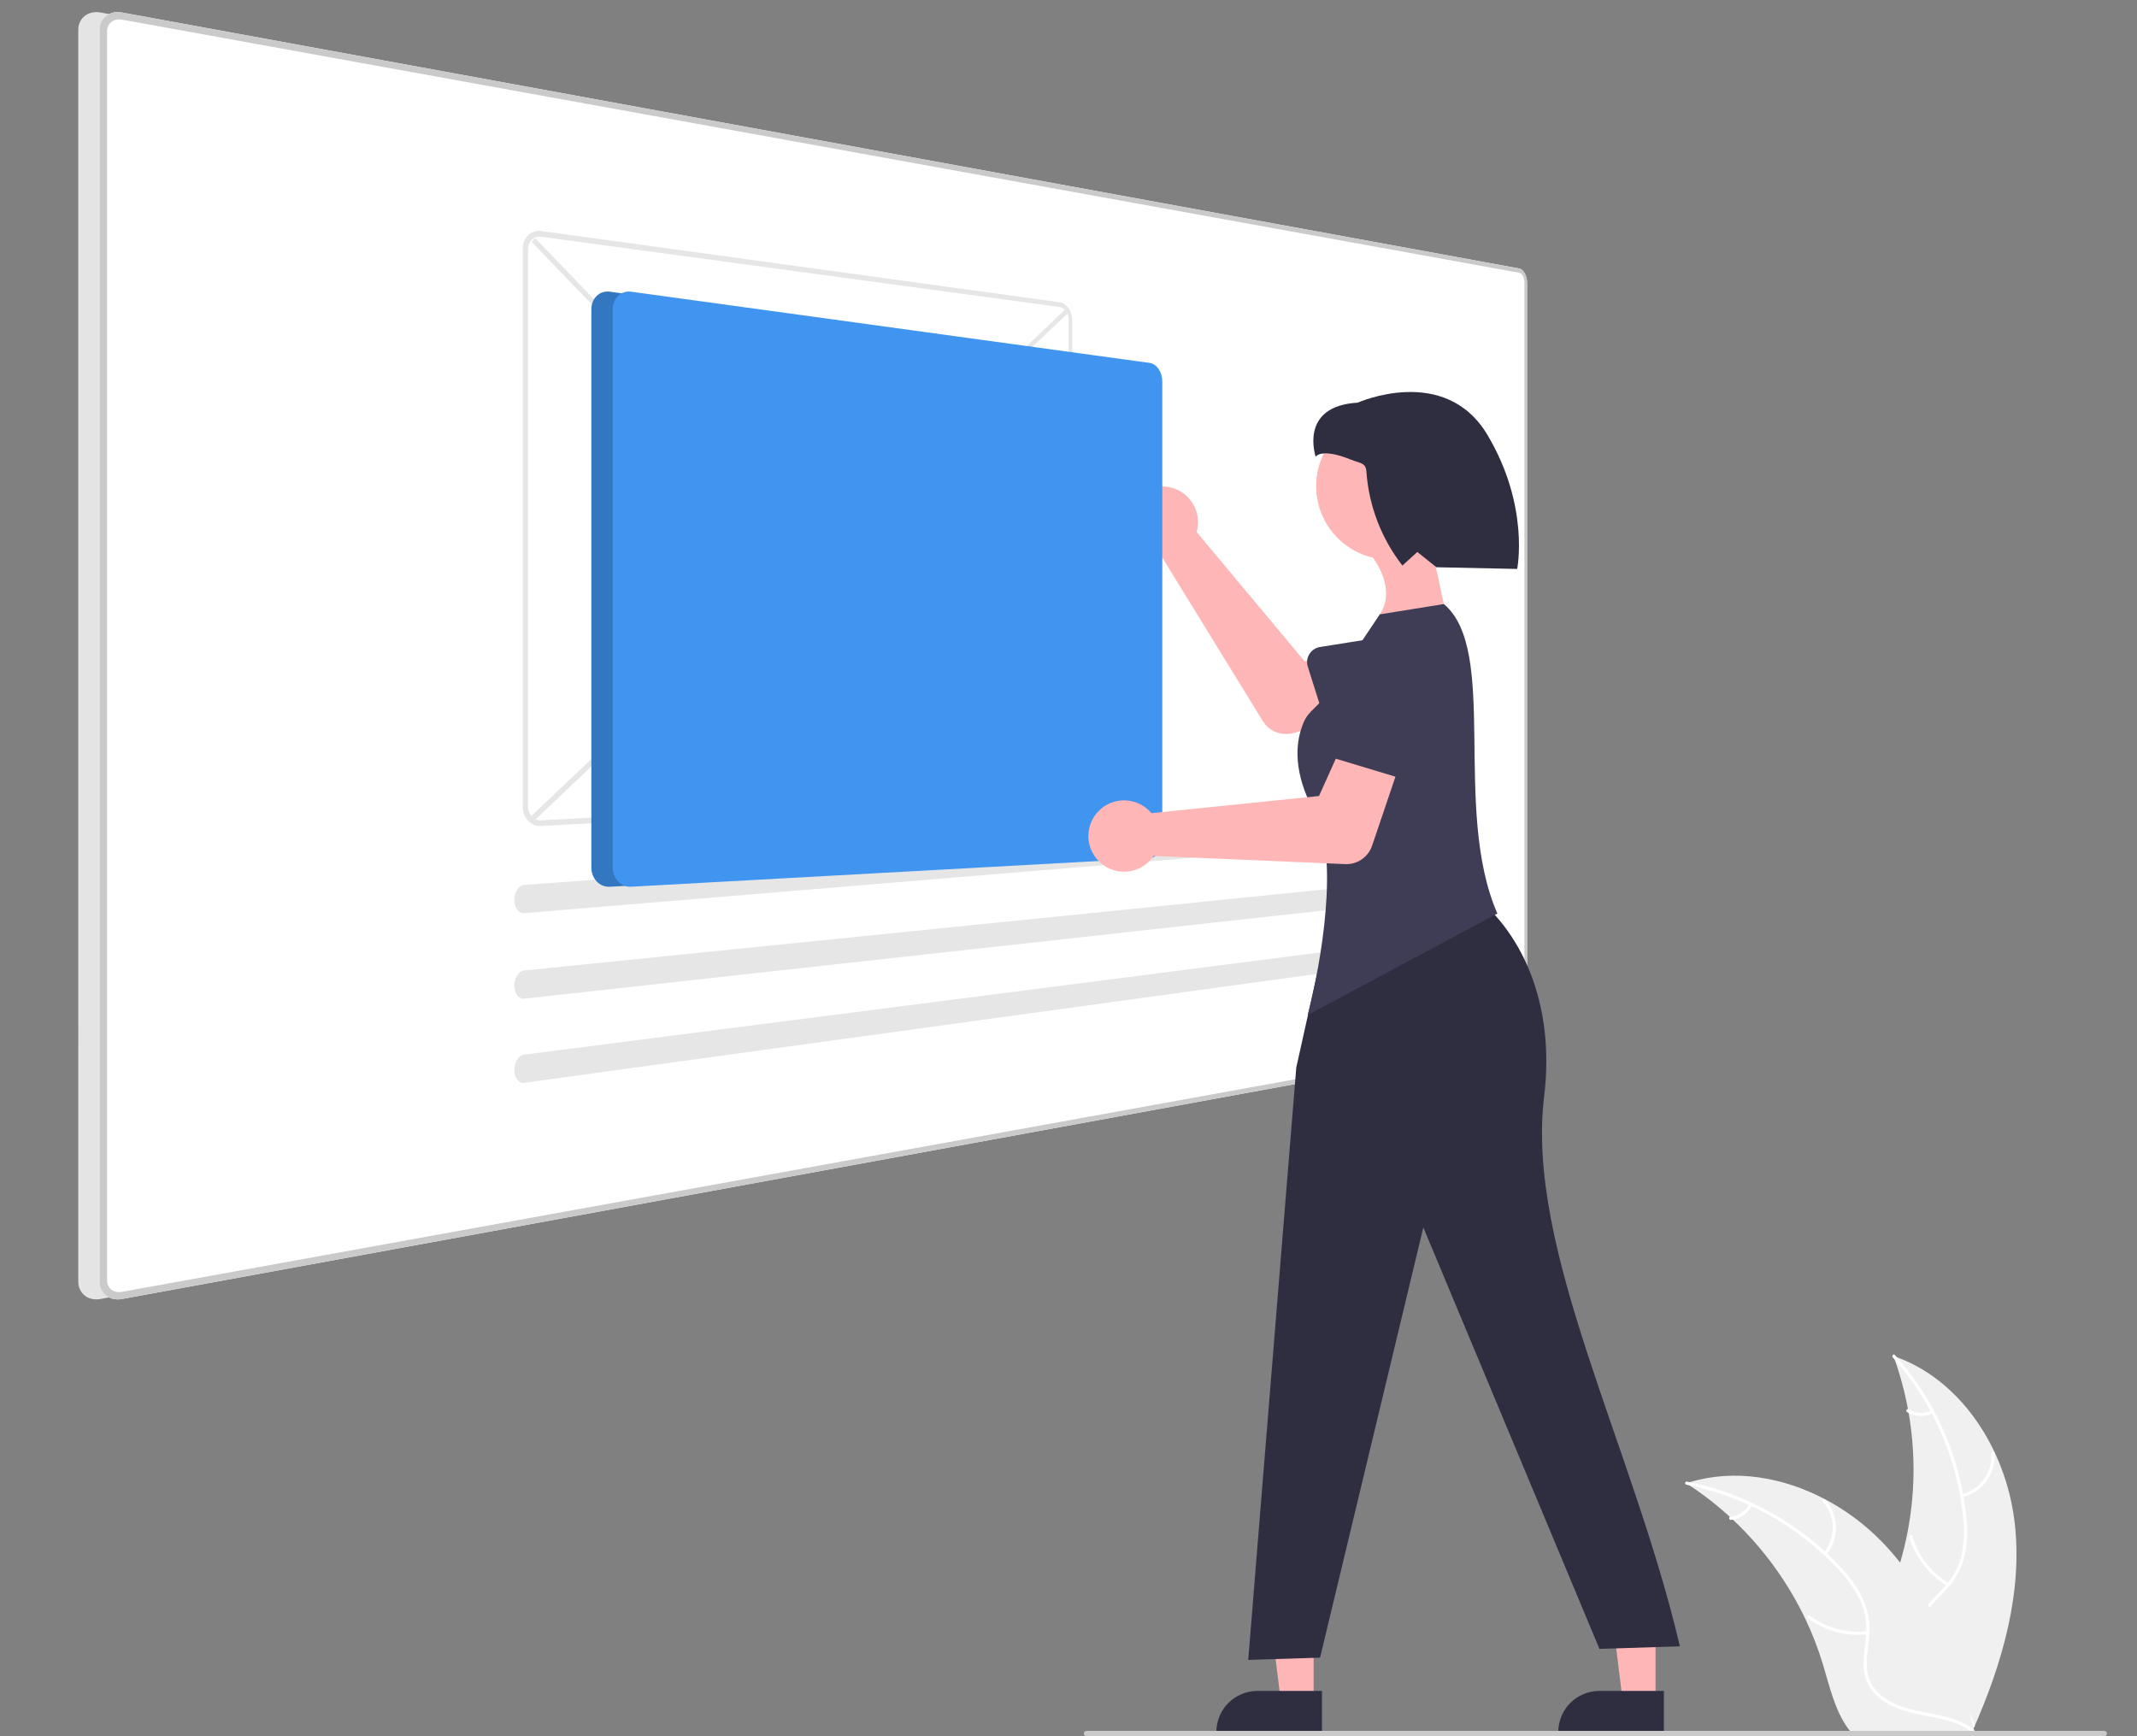<?xml version="1.0" encoding="utf-8"?>
<!-- Generator: Adobe Illustrator 16.0.0, SVG Export Plug-In . SVG Version: 6.00 Build 0)  -->
<!DOCTYPE svg PUBLIC "-//W3C//DTD SVG 1.1//EN" "http://www.w3.org/Graphics/SVG/1.1/DTD/svg11.dtd">
<svg version="1.1" id="Layer_1" xmlns="http://www.w3.org/2000/svg" xmlns:xlink="http://www.w3.org/1999/xlink" x="0px" y="0px"
	 width="800px" height="650px" viewBox="17.729 -2.265 800 650" enable-background="new 17.729 -2.265 800 650"
	 xml:space="preserve">
<rect x="17.729" y="-2.265" width="800" height="650" fill="#808080" stroke="none"/>
<path fill="#F0F0F0" d="M771.841,567.03c-3.317-26.678-19.852-52.963-45.294-61.645c10.033,27.459,10.031,57.582-0.007,85.041
	c-3.909,10.574-9.358,21.93-5.682,32.588c2.288,6.633,7.886,11.705,14.143,14.879c6.258,3.172,13.202,4.684,20.06,6.166l1.349,1.117
	C767.296,620.594,775.158,593.709,771.841,567.03z"/>
<path fill="#FFFFFF" d="M726.294,505.889c14.817,16.602,24.026,37.449,26.319,59.584c0.578,4.756,0.403,9.572-0.519,14.275
	c-1.046,4.551-3.292,8.738-6.504,12.127c-2.931,3.221-6.303,6.176-8.399,10.053c-2.112,4.047-2.396,8.803-0.782,13.07
	c1.852,5.313,5.501,9.641,9.218,13.75c4.126,4.563,8.483,9.236,10.237,15.285c0.213,0.732,1.338,0.361,1.125-0.371
	c-3.051-10.523-13.268-16.502-18.14-25.98c-2.273-4.424-3.228-9.559-1.096-14.227c1.863-4.084,5.338-7.133,8.334-10.369
	c3.182-3.26,5.517-7.25,6.801-11.621c1.158-4.641,1.519-9.443,1.065-14.203c-0.85-10.732-3.381-21.266-7.502-31.213
	C741.812,524.67,735.26,514.17,727.078,505C726.571,504.434,725.791,505.325,726.294,505.889L726.294,505.889z"/>
<path fill="#FFFFFF" d="M752.294,558.303c7.563-1.836,12.681-8.881,12.091-16.641c-0.061-0.76-1.244-0.701-1.184,0.061
	c0.563,7.227-4.224,13.785-11.278,15.455C751.181,557.354,751.557,558.477,752.294,558.303z"/>
<path fill="#FFFFFF" d="M747.292,590.438c-6.612-3.947-11.494-10.244-13.671-17.631c-0.215-0.732-1.34-0.359-1.125,0.371
	c2.279,7.684,7.373,14.225,14.264,18.318C747.416,591.887,747.946,590.827,747.292,590.438L747.292,590.438z"/>
<path fill="#FFFFFF" d="M740.713,525.793c-2.732,1.297-5.934,1.135-8.521-0.434c-0.651-0.396-1.181,0.664-0.533,1.059
	c2.865,1.719,6.396,1.906,9.425,0.5c0.304-0.111,0.469-0.439,0.377-0.748C741.357,525.86,741.023,525.692,740.713,525.793
	L740.713,525.793z"/>
<path fill="#F0F0F0" d="M648.993,553.036c0.399,0.26,0.8,0.52,1.2,0.789c5.358,3.523,10.422,7.477,15.14,11.82
	c0.37,0.33,0.74,0.67,1.101,1.01c11.255,10.586,20.447,23.17,27.109,37.111c2.646,5.549,4.865,11.293,6.641,17.18
	c2.449,8.129,4.46,17.139,9.31,23.789c0.498,0.699,1.039,1.367,1.62,2h43.83c0.1-0.049,0.199-0.09,0.3-0.141l1.75,0.08
	c-0.07-0.309-0.149-0.629-0.22-0.939c-0.04-0.18-0.09-0.359-0.131-0.539c-0.029-0.121-0.06-0.24-0.08-0.35
	c-0.01-0.041-0.02-0.08-0.029-0.111c-0.02-0.109-0.051-0.209-0.07-0.311c-0.439-1.789-0.894-3.578-1.359-5.369
	c0-0.01,0-0.01-0.01-0.02c-3.591-13.631-8.351-27.08-15-39.381c-0.201-0.369-0.4-0.75-0.621-1.119
	c-3.027-5.527-6.503-10.799-10.39-15.76c-2.137-2.711-4.41-5.311-6.81-7.791c-6.214-6.396-13.396-11.775-21.28-15.939
	c-15.72-8.301-33.92-11.48-50.72-6.41C649.844,552.766,649.423,552.895,648.993,553.036z"/>
<path fill="#FFFFFF" d="M649.092,553.592c21.825,4.334,41.73,15.436,56.888,31.727c3.325,3.449,6.086,7.402,8.181,11.711
	c1.904,4.264,2.633,8.959,2.109,13.6c-0.401,4.336-1.314,8.725-0.655,13.084c0.75,4.502,3.386,8.469,7.245,10.906
	c4.677,3.127,10.196,4.385,15.638,5.43c6.042,1.158,12.335,2.266,17.378,6.039c0.61,0.457,1.284-0.518,0.675-0.973
	c-8.772-6.566-20.529-5.189-30.126-9.824c-4.479-2.162-8.331-5.688-9.44-10.699c-0.971-4.381-0.033-8.908,0.411-13.295
	c0.577-4.52,0.039-9.111-1.566-13.375c-1.869-4.4-4.473-8.453-7.701-11.98c-7.14-8.059-15.503-14.945-24.781-20.406
	c-10.557-6.291-22.11-10.73-34.163-13.125C648.437,552.262,648.351,553.444,649.092,553.592z"/>
<path fill="#FFFFFF" d="M701.407,579.786c4.933-6.018,4.778-14.723-0.363-20.564c-0.506-0.57-1.416,0.189-0.91,0.76
	c4.801,5.432,4.928,13.551,0.3,19.131C699.947,579.7,700.925,580.372,701.407,579.786z"/>
<path fill="#FFFFFF" d="M716.763,608.458c-7.657,0.828-15.346-1.26-21.532-5.848c-0.612-0.455-1.286,0.52-0.674,0.975
	c6.446,4.762,14.451,6.918,22.417,6.039C717.733,609.54,717.518,608.374,716.763,608.458L716.763,608.458z"/>
<path fill="#FFFFFF" d="M672.588,560.803c-1.4,2.682-4.055,4.479-7.063,4.783c-0.761,0.076-0.544,1.24,0.211,1.166
	c3.322-0.352,6.254-2.328,7.826-5.275c0.176-0.271,0.11-0.633-0.149-0.824C673.143,560.467,672.774,560.536,672.588,560.803
	L672.588,560.803z"/>
<path id="a0650842-7e0d-4738-afc6-e49dd139c2fd-289" fill="#E4E4E4" d="M578.42,98.246L55.337,2.41
	c-1.065-0.205-2.161-0.192-3.22,0.038c-0.961,0.21-1.864,0.632-2.642,1.234c-0.761,0.593-1.373,1.356-1.788,2.227
	c-0.441,0.941-0.666,1.969-0.657,3.008V477.54c-0.01,1.039,0.214,2.068,0.655,3.01c0.415,0.871,1.026,1.635,1.786,2.229
	c0.778,0.602,1.68,1.023,2.641,1.234c1.06,0.232,2.155,0.244,3.22,0.041l523.088-95.837c0.434-0.089,0.835-0.293,1.163-0.591
	c0.383-0.342,0.703-0.748,0.946-1.199c0.283-0.516,0.498-1.066,0.638-1.637c0.155-0.622,0.233-1.26,0.233-1.9v-279.3
	c0.001-0.642-0.077-1.282-0.232-1.905c-0.14-0.571-0.354-1.122-0.637-1.638c-0.244-0.452-0.564-0.857-0.947-1.2
	c-0.328-0.297-0.729-0.501-1.163-0.591L578.42,98.246z"/>
<path id="ab230013-2870-4714-bfc2-3c974790ba7e-290" fill="#FFFFFF" d="M586.42,98.246L63.337,2.41
	c-1.065-0.205-2.161-0.192-3.22,0.038c-0.961,0.21-1.864,0.632-2.642,1.234c-0.761,0.593-1.373,1.356-1.788,2.227
	c-0.441,0.941-0.666,1.969-0.657,3.008V477.54c-0.01,1.039,0.214,2.068,0.655,3.01c0.415,0.871,1.026,1.635,1.786,2.229
	c0.778,0.602,1.68,1.023,2.641,1.234c1.06,0.232,2.155,0.244,3.22,0.041l523.088-95.837c0.434-0.089,0.835-0.293,1.163-0.591
	c0.383-0.342,0.703-0.748,0.946-1.199c0.283-0.516,0.498-1.066,0.638-1.637c0.155-0.622,0.233-1.26,0.233-1.9v-279.3
	c0.001-0.642-0.077-1.282-0.232-1.905c-0.14-0.571-0.354-1.122-0.637-1.638c-0.244-0.452-0.564-0.857-0.947-1.2
	c-0.328-0.297-0.729-0.501-1.163-0.591L586.42,98.246z"/>
<path id="efb73e9a-ed9f-4c58-9f24-e2c56f2a395b-291" fill="#CACACA" d="M586.42,98.246L63.337,2.41
	c-1.065-0.205-2.161-0.192-3.22,0.038c-0.961,0.21-1.864,0.632-2.642,1.234c-0.761,0.593-1.373,1.356-1.788,2.227
	c-0.441,0.941-0.666,1.969-0.657,3.008V477.54c-0.01,1.039,0.214,2.068,0.655,3.01c0.415,0.871,1.026,1.635,1.786,2.229
	c0.778,0.602,1.68,1.023,2.641,1.234c1.06,0.232,2.155,0.244,3.22,0.041l523.088-95.837c0.434-0.089,0.835-0.293,1.163-0.591
	c0.383-0.342,0.703-0.748,0.946-1.199c0.283-0.516,0.498-1.066,0.638-1.637c0.155-0.622,0.233-1.26,0.233-1.9v-279.3
	c0.001-0.642-0.077-1.282-0.232-1.905c-0.14-0.571-0.354-1.122-0.637-1.638c-0.244-0.452-0.564-0.857-0.947-1.2
	c-0.328-0.297-0.729-0.501-1.163-0.591L586.42,98.246z M588.41,383.058c0,0.429-0.053,0.856-0.156,1.272
	c-0.094,0.381-0.236,0.748-0.425,1.093c-0.163,0.302-0.377,0.571-0.633,0.8c-0.218,0.197-0.485,0.333-0.774,0.393l-523.08,94.771
	c-0.71,0.137-1.439,0.125-2.145-0.029c-0.64-0.141-1.24-0.424-1.757-0.824c-0.505-0.396-0.912-0.904-1.188-1.484
	c-0.292-0.625-0.441-1.309-0.436-2V9.415c-0.006-0.691,0.143-1.374,0.435-2c0.275-0.581,0.682-1.089,1.187-1.486
	c0.517-0.402,1.117-0.684,1.756-0.826c0.706-0.155,1.435-0.166,2.145-0.031l523.083,94.776c0.289,0.059,0.557,0.194,0.774,0.392
	c0.256,0.228,0.47,0.499,0.633,0.8c0.188,0.344,0.332,0.711,0.426,1.092c0.104,0.416,0.156,0.843,0.156,1.272L588.41,383.058
	L588.41,383.058z"/>
<path id="a6488acd-751d-43fe-95e8-3811e87b97c8-302" fill="#E6E6E6" d="M216.764,303.109l199.68-189.457l0.856,1.5l-199.288,189.56
	L216.764,303.109z"/>
<path id="f4872601-d834-4ac9-b8ed-95180004a4aa-303" fill="#E6E6E6" d="M216.796,88.376l1.252-1.5l199.233,206.825l-0.858,1.425
	L216.796,88.376z"/>
<path id="fd144007-5a21-49cb-9314-d281c54acffb-304" fill="#E6E6E6" d="M414.424,110.886l-194.1-26.666
	c-0.897-0.128-1.813-0.05-2.675,0.228c-0.821,0.271-1.571,0.723-2.193,1.324c-0.644,0.622-1.149,1.371-1.485,2.2
	c-0.367,0.915-0.553,1.892-0.547,2.878v208.94c-0.003,0.999,0.183,1.99,0.547,2.92c0.339,0.865,0.843,1.656,1.484,2.328
	c0.619,0.647,1.366,1.158,2.193,1.5c0.847,0.347,1.761,0.5,2.675,0.448l194.101-10.69c0.655-0.042,1.289-0.249,1.845-0.6
	c0.588-0.371,1.098-0.854,1.5-1.421c0.444-0.621,0.785-1.308,1.01-2.037c0.247-0.792,0.372-1.617,0.371-2.446v-172.02
	c0-0.839-0.125-1.674-0.371-2.477c-0.228-0.753-0.568-1.468-1.01-2.12c-0.403-0.601-0.911-1.125-1.5-1.545
	C415.721,111.24,415.089,110.985,414.424,110.886z M220.324,304.836c-0.652,0.036-1.305-0.075-1.909-0.324
	c-0.59-0.245-1.123-0.611-1.564-1.074c-0.458-0.481-0.817-1.047-1.058-1.666c-0.259-0.664-0.392-1.37-0.39-2.083V91.109
	c-0.004-0.703,0.128-1.399,0.39-2.051c0.239-0.593,0.599-1.129,1.058-1.574c0.444-0.429,0.979-0.752,1.564-0.945
	c0.616-0.2,1.269-0.257,1.909-0.167l194.1,26.305c0.476,0.07,0.928,0.252,1.318,0.532c0.422,0.299,0.785,0.672,1.074,1.1
	c0.316,0.466,0.561,0.977,0.724,1.515c0.176,0.574,0.265,1.171,0.266,1.771v172.267c0.001,0.593-0.089,1.183-0.266,1.75
	c-0.161,0.521-0.405,1.013-0.724,1.456c-0.288,0.405-0.653,0.75-1.074,1.014c-0.396,0.249-0.851,0.395-1.318,0.423L220.324,304.836z
	"/>
<g id="b5e30cc8-5ae1-449e-85b5-4004b80a7a56">
	<path id="a649d73e-ec59-4c3e-8cce-1f940f947e89-305" fill="#E6E6E6" d="M213.894,329.051c-0.516,0.057-1.008,0.247-1.427,0.554
		c-0.462,0.339-0.855,0.765-1.158,1.251c-0.344,0.544-0.604,1.137-0.772,1.758c-0.186,0.678-0.275,1.379-0.267,2.082
		c0.004,0.674,0.105,1.343,0.3,1.987c0.169,0.566,0.433,1.101,0.78,1.58c0.302,0.421,0.694,0.771,1.147,1.022
		c0.428,0.234,0.913,0.344,1.4,0.315l339.805-28.137c0.27-0.022,0.523-0.139,0.718-0.329c0.247-0.237,0.447-0.518,0.59-0.828
		c0.181-0.383,0.315-0.786,0.4-1.2c0.101-0.479,0.152-0.968,0.155-1.458c0.006-0.485-0.038-0.969-0.132-1.445
		c-0.077-0.405-0.206-0.797-0.384-1.169c-0.135-0.297-0.33-0.563-0.574-0.779c-0.196-0.174-0.451-0.269-0.714-0.264h-0.06
		L213.894,329.051z"/>
</g>
<g id="a3d56c43-6c72-48a5-a1aa-00d4337a9f01">
	<path id="fcd1be7c-dd66-4ef0-bebb-a6cb75017f49-306" fill="#E6E6E6" d="M213.894,361.071c-0.519,0.072-1.01,0.276-1.427,0.594
		c-0.462,0.35-0.854,0.783-1.158,1.277c-0.343,0.553-0.604,1.151-0.772,1.779c-0.186,0.683-0.275,1.388-0.267,2.095
		c0.004,0.671,0.105,1.337,0.3,1.979c0.168,0.561,0.433,1.088,0.78,1.559c0.302,0.413,0.693,0.752,1.145,0.991
		c0.431,0.224,0.917,0.319,1.4,0.276l339.807-37.485c0.271-0.031,0.525-0.154,0.718-0.349c0.247-0.244,0.446-0.529,0.59-0.846
		c0.181-0.388,0.315-0.796,0.4-1.216c0.101-0.481,0.152-0.972,0.155-1.463c0.006-0.483-0.038-0.968-0.132-1.442
		c-0.077-0.4-0.206-0.79-0.384-1.158c-0.136-0.291-0.333-0.551-0.577-0.76c-0.198-0.17-0.453-0.258-0.714-0.244h-0.061
		L213.894,361.071z"/>
</g>
<g id="b86b841b-6efa-4245-8922-ec58e5370162">
	<path id="f8e452a4-70d1-4eed-9ead-ca836e74dca4-307" fill="#E6E6E6" d="M213.894,392.573c-0.521,0.088-1.012,0.305-1.427,0.633
		c-0.462,0.363-0.854,0.807-1.158,1.31c-0.343,0.56-0.603,1.166-0.772,1.8c-0.185,0.686-0.275,1.393-0.267,2.102
		c0.003,0.668,0.104,1.332,0.3,1.969c0.168,0.555,0.432,1.076,0.78,1.539c0.302,0.404,0.694,0.732,1.145,0.959
		c0.434,0.213,0.92,0.297,1.4,0.24l339.807-46.684c0.273-0.039,0.526-0.168,0.718-0.367c0.246-0.25,0.446-0.541,0.59-0.861
		c0.181-0.393,0.314-0.805,0.4-1.227c0.101-0.483,0.152-0.975,0.155-1.468c0.006-0.482-0.038-0.964-0.132-1.438
		c-0.076-0.397-0.206-0.783-0.384-1.147c-0.136-0.287-0.332-0.542-0.577-0.744c-0.199-0.165-0.456-0.245-0.714-0.226h-0.061
		L213.894,392.573z"/>
</g>
<path fill="#FFB6B6" d="M466.112,194.826c-0.09,0.698-0.235,1.388-0.434,2.063l40.437,48.416l15.102-2.602l6.906,22.278
	l-26.287,7.205c-4.362,1.195-8.99-0.632-11.359-4.485l-37.581-61.139c-7.374,0.021-13.368-5.94-13.389-13.314
	c-0.021-7.374,5.939-13.369,13.313-13.39c7.374-0.021,13.369,5.94,13.39,13.314C466.212,193.725,466.179,194.277,466.112,194.826z"
	/>
<path fill="#3F3D56" d="M507.905,242.605c0.874-1.416,2.322-2.381,3.966-2.643l28.369-4.524c8.373-2.641,17.301,2.005,19.942,10.378
	c2.63,8.339-1.969,17.237-10.292,19.914l-25.92,12.602c-2.844,1.382-6.269,0.198-7.65-2.646c-0.123-0.252-0.227-0.513-0.312-0.781
	l-8.693-27.57C506.814,245.749,507.029,244.021,507.905,242.605z"/>
<polygon fill="#FFB6B6" points="509.487,634.784 497.227,634.784 491.395,587.497 509.489,587.497 "/>
<path fill="#2F2E41" d="M512.613,646.668l-39.53-0.002v-0.5c0-8.498,6.889-15.387,15.386-15.387h0.001l24.145,0.002L512.613,646.668
	z"/>
<polygon fill="#FFB6B6" points="637.487,634.784 625.227,634.784 619.395,587.497 637.489,587.497 "/>
<path fill="#2F2E41" d="M640.613,646.668l-39.53-0.002v-0.5c0-8.498,6.889-15.387,15.386-15.387h0.001l24.145,0.002L640.613,646.668
	z"/>
<path fill="#2F2E41" d="M514.273,346.735l53.126-15.352c19.353,13.727,32.715,41.24,28.388,76.84
	c-6.975,57.367,33.398,131.129,50.811,205.869l-30.108,0.945l-65.93-157.779l-38.652,161.064l-26.896,0.846l17.985-221.77
	L514.273,346.735z"/>
<path id="e3bc2865-e5cc-42bd-b905-26cd15d9eaa8-310" fill="#4095F0" d="M440.114,133.608l-194.101-26.666
	c-0.897-0.128-1.812-0.05-2.675,0.228c-0.821,0.271-1.571,0.723-2.193,1.324c-0.644,0.622-1.149,1.371-1.485,2.2
	c-0.367,0.915-0.553,1.892-0.547,2.878v208.94c-0.002,0.999,0.183,1.99,0.547,2.92c0.338,0.865,0.843,1.655,1.484,2.328
	c0.619,0.646,1.365,1.158,2.193,1.5c0.847,0.346,1.761,0.499,2.675,0.447l194.102-10.69c0.655-0.043,1.289-0.249,1.845-0.6
	c0.588-0.371,1.098-0.854,1.5-1.421c0.444-0.62,0.785-1.308,1.01-2.037c0.247-0.792,0.372-1.617,0.371-2.446v-172.02
	c-0.001-0.839-0.126-1.674-0.371-2.477c-0.228-0.753-0.568-1.468-1.01-2.12c-0.403-0.601-0.911-1.125-1.5-1.545
	C441.411,133.961,440.779,133.707,440.114,133.608z"/>
<path id="b68ff6b4-7e21-4c16-926b-abc7c0c87ae6-311" opacity="0.2" enable-background="new    " d="M440.114,133.608
	l-194.101-26.666c-0.897-0.128-1.812-0.05-2.675,0.228c-0.821,0.271-1.571,0.723-2.193,1.324c-0.644,0.622-1.149,1.371-1.485,2.2
	c-0.367,0.915-0.553,1.892-0.547,2.878v208.94c-0.002,0.999,0.183,1.99,0.547,2.92c0.338,0.865,0.843,1.655,1.484,2.328
	c0.619,0.646,1.365,1.158,2.193,1.5c0.847,0.346,1.761,0.499,2.675,0.447l194.102-10.69c0.655-0.043,1.289-0.249,1.845-0.6
	c0.588-0.371,1.098-0.854,1.5-1.421c0.444-0.62,0.785-1.308,1.01-2.037c0.247-0.792,0.372-1.617,0.371-2.446v-172.02
	c-0.001-0.839-0.126-1.674-0.371-2.477c-0.228-0.753-0.568-1.468-1.01-2.12c-0.403-0.601-0.911-1.125-1.5-1.545
	C441.411,133.961,440.779,133.707,440.114,133.608z"/>
<path id="b6d259d0-7a66-4dd7-a2f5-b1dbe4f4dee1-312" fill="#4095F0" d="M448.114,133.608l-194.101-26.666
	c-0.897-0.128-1.812-0.05-2.675,0.228c-0.821,0.271-1.571,0.723-2.193,1.324c-0.644,0.622-1.149,1.371-1.485,2.2
	c-0.367,0.915-0.553,1.892-0.547,2.878v208.94c-0.002,0.999,0.183,1.99,0.547,2.92c0.338,0.865,0.843,1.655,1.484,2.328
	c0.619,0.646,1.365,1.158,2.193,1.5c0.847,0.346,1.761,0.499,2.675,0.447l194.102-10.69c0.655-0.043,1.289-0.249,1.845-0.6
	c0.588-0.371,1.098-0.854,1.5-1.421c0.444-0.62,0.785-1.308,1.01-2.037c0.247-0.792,0.372-1.617,0.371-2.446v-172.02
	c-0.001-0.839-0.126-1.674-0.371-2.477c-0.228-0.753-0.568-1.468-1.01-2.12c-0.403-0.601-0.911-1.125-1.5-1.545
	C449.411,133.961,448.779,133.707,448.114,133.608z"/>
<path fill="#CACACA" d="M805.459,647.735h-381c-0.553,0-1-0.447-1-1s0.447-1,1-1h381c0.552,0,1,0.447,1,1
	S806.011,647.735,805.459,647.735z"/>
<path fill="#FFB6B6" d="M531.662,206.495c0,0,9.111,11.549,2.611,21.24s23.977-3.857,23.977-3.857l-4.686-21.541L531.662,206.495z"
	/>
<circle fill="#FFB6B6" cx="537.93" cy="179.74" r="27.482"/>
<path fill="#3F3D56" d="M509.967,301.943c-6.074-10.663-9.075-23.613-3.788-34.687c1.331-2.789,4.961-5.424,6.861-7.861
	l21.233-31.659l23.977-3.857c20.749,17.402,3.023,76.857,20.023,115.857l-71,38C512.349,358.354,519.198,318.146,509.967,301.943z"
	/>
<path fill="#2F2E41" d="M510.273,168.735c0,0,1.861-3.447,13,1c3.898,1.556,5.727,1.198,5.98,4.585
	c0.903,12.746,5.565,24.938,13.396,35.035l0.084,0.109l5.57-5.082l7.16,5.717l30.233,0.635c0,0,4.774-23.505-11.139-50.186
	c-15.912-26.681-48.533-12.07-48.533-12.07C503.749,149.75,510.273,168.735,510.273,168.735z"/>
<path fill="#3F3D56" d="M510.267,292.753c-0.685-1.517-0.674-3.257,0.029-4.766l12.128-26.042
	c2.494-8.417,11.341-13.218,19.758-10.723c8.387,2.486,13.188,11.28,10.746,19.68l-4.063,28.533c-0.445,3.13-3.344,5.306-6.474,4.86
	c-0.277-0.04-0.552-0.1-0.821-0.18l-27.714-8.225C512.261,295.417,510.95,294.271,510.267,292.753z"/>
<path fill="#FFB6B6" d="M447.281,300.648c0.527,0.465,1.019,0.972,1.467,1.514l62.754-6.415l6.295-13.972l22.328,6.745
	l-8.741,25.817c-1.45,4.284-5.555,7.097-10.073,6.903l-71.7-3.072c-4.109,6.123-12.404,7.755-18.527,3.645
	c-6.122-4.11-7.755-12.405-3.645-18.527c4.109-6.123,12.404-7.754,18.527-3.645C446.425,299.95,446.863,300.286,447.281,300.648
	L447.281,300.648z"/>
</svg>
